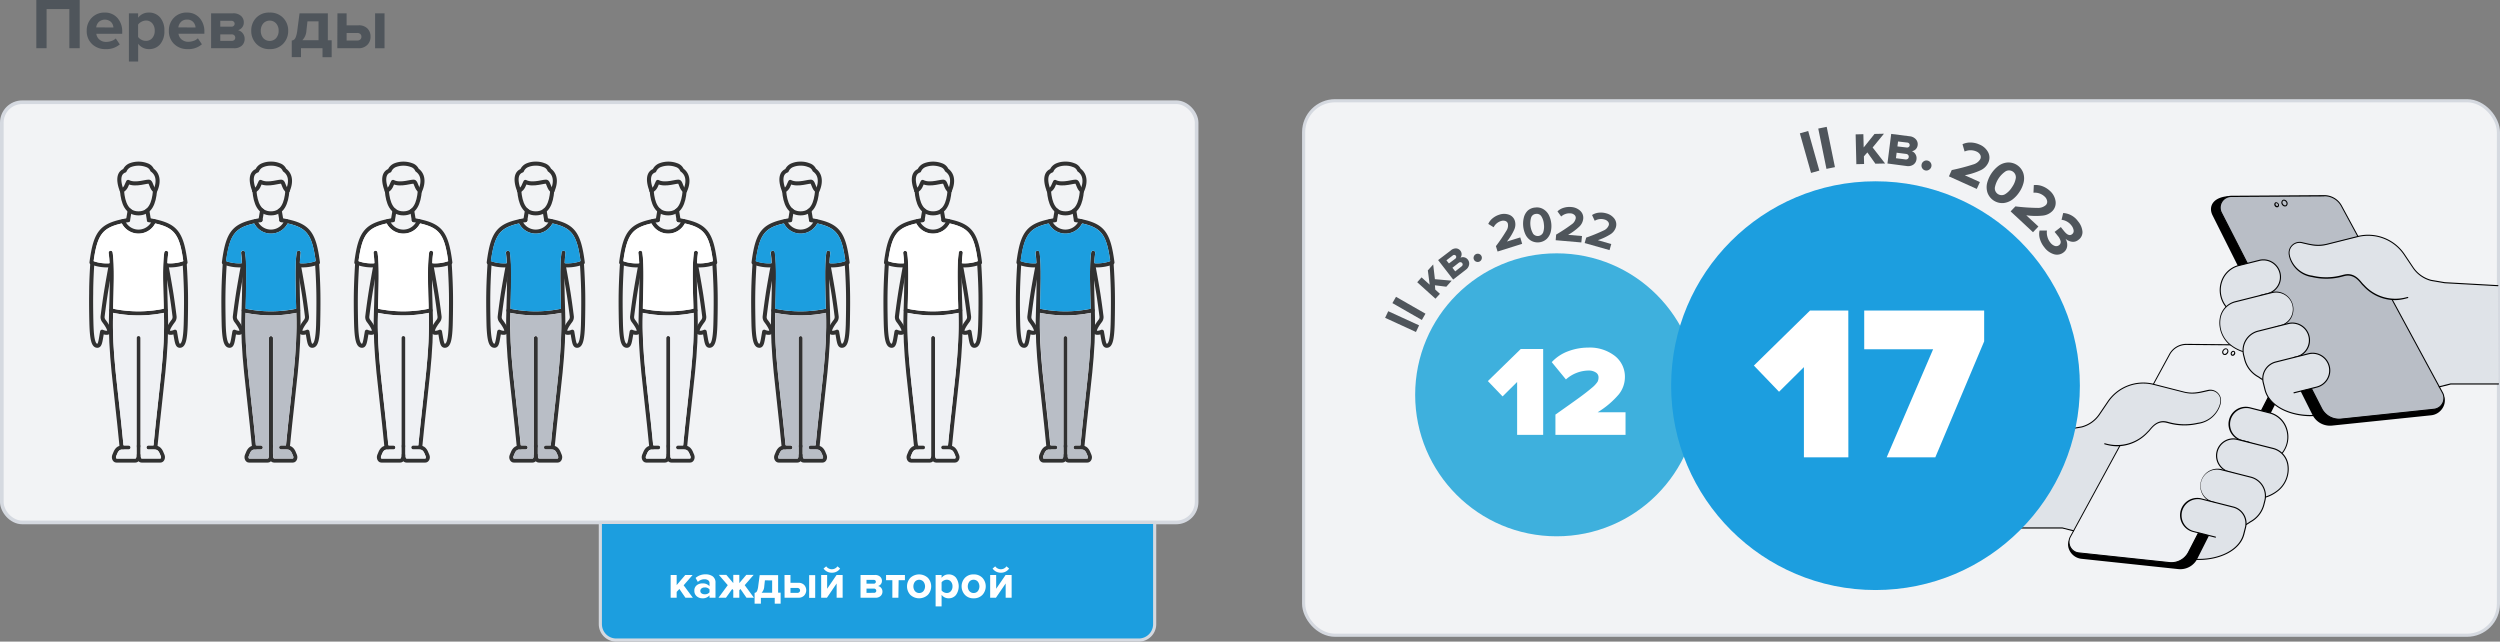 <svg xmlns="http://www.w3.org/2000/svg" viewBox="0 0 795.12 204.07"><rect x="0" y="0" width="795.12" height="204.07" fill="#808080" stroke="none"/><defs><style>.cls-1,.cls-2{fill:#f2f3f5;}.cls-1,.cls-2,.cls-3{stroke:#d5d9e0;}.cls-2{stroke-width:1.16px;}.cls-3,.cls-7{fill:#1c9edf;}.cls-4{fill:#3eb0dd;}.cls-5{fill:none;stroke:#313131;stroke-linecap:round;stroke-linejoin:round;stroke-width:1.29px;}.cls-6{fill:#b9bec6;}.cls-8{fill:#eff1f4;}.cls-9{fill:#fff;}.cls-10{fill:#dfe3e8;}.cls-11{fill:#4f555b;}</style></defs><g id="Layer_2" data-name="Layer 2"><g id="Layer_1-2" data-name="Layer 1"><rect class="cls-1" x="414.62" y="32.04" width="380" height="170" rx="10"/><rect class="cls-2" x="0.58" y="32.51" width="380" height="133.65" rx="6.5"/><path class="cls-3" d="M191,166.16H367.24a0,0,0,0,1,0,0v32.35a5.06,5.06,0,0,1-5.06,5.06H196a5.06,5.06,0,0,1-5.06-5.06V166.16A0,0,0,0,1,191,166.16Z"/><circle class="cls-4" cx="495.09" cy="125.57" r="45"/><path class="cls-5" d="M91.4,60.72c-.32,3.82-1.49,7.14-5.23,7.14s-4.92-3.32-5.24-7.14"/><path class="cls-5" d="M86.17,144.85c0,.9.37,1.63,1,1.63h6c.56,0,.94-.85.68-1.56-.69-1.88-1.21-2.61-2.79-2.61H89.37"/><path class="cls-5" d="M86.17,144.85c0,.9-.38,1.63-1,1.63h-6c-.56,0-.94-.85-.68-1.56.69-1.88,1.21-2.61,2.79-2.61"/><path class="cls-5" d="M77.34,80.37c.62,4.08.31,11.72.11,19.16C77,112.3,79,123,80.76,141.91"/><path class="cls-5" d="M100.83,83.56s.36,4.92.43,9.78c.07,4.42-.07,9.6-.08,10.06-.15,4.27-.59,6.34-1.67,6.55s-1.14-1.06-1.73-4.45c0,0-1.67.79-2.18,0-.38-.58.83-2.39,1.63-3.43a2,2,0,0,0,.4-1.4s-.37-3.18-.92-6.79-1.66-9.56-1.66-9.56"/><path class="cls-5" d="M95.05,84.35a13.58,13.58,0,0,0,6.07-.86c-1.3-10-3.28-12-11.64-13.48"/><path class="cls-5" d="M77.28,84.35a13.58,13.58,0,0,1-6.07-.86c1.3-10,3.28-12,11.63-13.48"/><path class="cls-5" d="M95,80.37c-.62,4.08-.31,11.72-.11,19.16.42,12.77-1.5,23.5-3.31,42.38"/><line class="cls-5" x1="89.48" y1="70.01" x2="88.97" y2="66.97"/><path class="cls-5" d="M81.24,70.32a5.3,5.3,0,0,0,9.85,0"/><line class="cls-5" x1="83.36" y1="66.97" x2="82.84" y2="70.01"/><line class="cls-5" x1="86.17" y1="141.91" x2="86.17" y2="107.53"/><path class="cls-5" d="M94.81,98.73a40.28,40.28,0,0,1-17.28,0"/><path class="cls-5" d="M71.5,83.56s-.36,4.92-.43,9.78c-.07,4.42.07,9.6.08,10.06.15,4.27.59,6.34,1.67,6.55s1.14-1.06,1.73-4.45c0,0,1.67.79,2.18,0,.38-.58-.83-2.39-1.63-3.43a2.05,2.05,0,0,1-.41-1.4s.38-3.18.93-6.79,1.66-9.56,1.66-9.56"/><line class="cls-5" x1="81.23" y1="142.31" x2="82.96" y2="142.31"/><line class="cls-5" x1="86.17" y1="144.85" x2="86.17" y2="141.91"/><path class="cls-5" d="M80.87,60.64c1.36-.63,1.53-2,2-2.79,2.44,1.28,6.27-.43,6.83,0s.63,2.06,1.73,2.83"/><path class="cls-5" d="M80.87,60.63s-2.3-5.18.91-6.36h0a3.2,3.2,0,0,1,1.83-1.76,6.57,6.57,0,0,1,2.58-.46,6.45,6.45,0,0,1,2.56.46,2.75,2.75,0,0,1,1.75,1.56h0c3.19,2.27,1,6.56,1,6.56"/><path class="cls-6" d="M92.45,127.46c-.47,4.17-1,8.9-1.5,14.21H89.37a.65.65,0,0,0,0,1.29H91.1c1.15,0,1.52.37,2.19,2.18a.78.78,0,0,1-.08.7h-6c-.15,0-.36-.38-.36-1V107.53a.65.65,0,0,0-1.3,0v37.32c0,.61-.21,1-.36,1h-6a.68.68,0,0,1-.11-.7c.67-1.81,1-2.18,2.19-2.18H83a.65.65,0,0,0,0-1.29H81.39c-.51-5.3-1-10-1.5-14.21-1.21-10.93-2.09-18.82-1.79-27.92v-.05a40.12,40.12,0,0,0,16.14,0v.06C94.54,108.63,93.66,116.53,92.45,127.46Z"/><path class="cls-7" d="M80.85,71.07a6,6,0,0,0,10.63,0c6.26,1.41,7.81,3.73,8.93,12a12.52,12.52,0,0,1-5.06.67,30.13,30.13,0,0,1,.29-3.26.64.64,0,0,0-.54-.73.63.63,0,0,0-.74.54C93.8,84,94,90.29,94.17,97l0,1.18a39.72,39.72,0,0,1-16.07,0l0-1.16c.19-6.72.37-13.07-.19-16.74a.64.64,0,0,0-.74-.54.64.64,0,0,0-.54.73c.14.92.23,2,.29,3.26a12.52,12.52,0,0,1-5.06-.67C73,74.8,74.6,72.48,80.85,71.07Z"/><path class="cls-5" d="M49.29,60.72c-.32,3.82-1.5,7.14-5.24,7.14s-4.92-3.32-5.24-7.14"/><path class="cls-5" d="M44.05,144.85c0,.9.37,1.63,1,1.63h6c.57,0,.95-.85.69-1.56-.7-1.88-1.21-2.61-2.8-2.61H47.25"/><path class="cls-5" d="M44.05,144.85c0,.9-.37,1.63-1,1.63H37c-.57,0-.95-.85-.69-1.56.7-1.88,1.21-2.61,2.8-2.61"/><path class="cls-5" d="M35.22,80.37c.63,4.08.31,11.72.11,19.16-.42,12.77,1.51,23.5,3.32,42.38"/><path class="cls-5" d="M58.72,83.56s.35,4.92.43,9.78c.07,4.42-.07,9.6-.09,10.06-.15,4.27-.59,6.34-1.66,6.55s-1.15-1.06-1.74-4.45c0,0-1.67.79-2.18,0-.38-.58.83-2.39,1.63-3.43a2,2,0,0,0,.41-1.4s-.38-3.18-.93-6.79-1.66-9.56-1.66-9.56"/><path class="cls-5" d="M52.93,84.35A13.58,13.58,0,0,0,59,83.49c-1.3-10-3.27-12-11.63-13.48"/><path class="cls-5" d="M35.17,84.35a13.58,13.58,0,0,1-6.07-.86c1.29-10,3.27-12,11.63-13.48"/><path class="cls-5" d="M52.88,80.37c-.63,4.08-.31,11.72-.11,19.16.42,12.77-1.51,23.5-3.32,42.38"/><line class="cls-5" x1="47.37" y1="70.01" x2="46.86" y2="66.97"/><path class="cls-5" d="M39.13,70.32a5.29,5.29,0,0,0,9.84,0"/><line class="cls-5" x1="41.24" y1="66.97" x2="40.73" y2="70.01"/><line class="cls-5" x1="44.05" y1="141.91" x2="44.05" y2="107.53"/><path class="cls-5" d="M52.7,98.73a40.33,40.33,0,0,1-17.29,0"/><path class="cls-5" d="M29.38,83.56S29,88.48,29,93.34c-.07,4.42.07,9.6.09,10.06.14,4.27.59,6.34,1.66,6.55s1.15-1.06,1.73-4.45c0,0,1.68.79,2.19,0,.37-.58-.83-2.39-1.63-3.43a2,2,0,0,1-.41-1.4s.38-3.18.93-6.79,1.66-9.56,1.66-9.56"/><line class="cls-5" x1="39.12" y1="142.31" x2="40.85" y2="142.31"/><line class="cls-5" x1="44.05" y1="144.85" x2="44.05" y2="141.91"/><path class="cls-5" d="M38.75,60.64c1.36-.63,1.54-2,2-2.79,2.43,1.28,6.26-.43,6.82,0s.64,2.06,1.74,2.83"/><path class="cls-5" d="M38.75,60.63s-2.3-5.18.91-6.36h0a3.26,3.26,0,0,1,1.83-1.76,7.44,7.44,0,0,1,5.15,0,2.8,2.8,0,0,1,1.75,1.56h0c3.18,2.27,1,6.56,1,6.56"/><path class="cls-8" d="M50.33,127.46c-.46,4.17-1,8.9-1.5,14.21H47.26a.65.65,0,1,0,0,1.29H49c1.14,0,1.51.37,2.18,2.18a.78.78,0,0,1-.08.7h-6c-.15,0-.36-.38-.36-1V107.53a.65.65,0,1,0-1.29,0v37.32c0,.61-.21,1-.37,1h-6a.7.7,0,0,1-.12-.7c.68-1.81,1-2.18,2.19-2.18h1.73a.65.65,0,1,0,0-1.29H39.28c-.51-5.3-1-10-1.5-14.21-1.22-10.93-2.1-18.82-1.8-27.92v-.05a40.17,40.17,0,0,0,16.15,0v.06C52.42,108.63,51.55,116.53,50.33,127.46Z"/><path class="cls-9" d="M38.74,71.07a6,6,0,0,0,10.63,0c6.25,1.41,7.81,3.73,8.93,12a12.57,12.57,0,0,1-5.07.67c.06-1.24.15-2.34.29-3.26a.65.65,0,0,0-1.28-.19c-.56,3.67-.38,10-.18,16.73l0,1.18a39.72,39.72,0,0,1-16.07,0l0-1.16c.2-6.72.38-13.07-.19-16.74a.62.62,0,0,0-.73-.54.64.64,0,0,0-.55.73,27.79,27.79,0,0,1,.29,3.26,12.52,12.52,0,0,1-5.06-.67C30.93,74.8,32.48,72.48,38.74,71.07Z"/><path class="cls-5" d="M175.63,60.72c-.32,3.82-1.49,7.14-5.23,7.14s-4.92-3.32-5.24-7.14"/><path class="cls-5" d="M170.4,144.85c0,.9.37,1.63,1,1.63h6c.56,0,.95-.85.68-1.56-.69-1.88-1.21-2.61-2.79-2.61H173.6"/><path class="cls-5" d="M170.4,144.85c0,.9-.38,1.63-1,1.63h-6c-.57,0-1-.85-.69-1.56.7-1.88,1.21-2.61,2.79-2.61"/><path class="cls-5" d="M161.57,80.37c.62,4.08.31,11.72.11,19.16-.42,12.77,1.5,23.5,3.31,42.38"/><path class="cls-5" d="M185.06,83.56s.36,4.92.43,9.78c.07,4.42-.07,9.6-.08,10.06-.15,4.27-.59,6.34-1.67,6.55s-1.14-1.06-1.73-4.45c0,0-1.67.79-2.18,0-.38-.58.83-2.39,1.63-3.43a2.05,2.05,0,0,0,.41-1.4s-.38-3.18-.93-6.79-1.66-9.56-1.66-9.56"/><path class="cls-5" d="M179.28,84.35a13.58,13.58,0,0,0,6.07-.86c-1.3-10-3.28-12-11.63-13.48"/><path class="cls-5" d="M161.51,84.35a13.58,13.58,0,0,1-6.07-.86c1.3-10,3.28-12,11.64-13.48"/><path class="cls-5" d="M179.23,80.37c-.63,4.08-.32,11.72-.12,19.16.42,12.77-1.5,23.5-3.31,42.38"/><line class="cls-5" x1="173.72" y1="70.01" x2="173.2" y2="66.97"/><path class="cls-5" d="M165.47,70.32a5.3,5.3,0,0,0,9.85,0"/><line class="cls-5" x1="167.59" y1="66.97" x2="167.08" y2="70.01"/><line class="cls-5" x1="170.4" y1="141.91" x2="170.4" y2="107.53"/><path class="cls-5" d="M179,98.73a40.28,40.28,0,0,1-17.28,0"/><path class="cls-5" d="M155.73,83.56s-.36,4.92-.43,9.78c-.07,4.42.07,9.6.08,10.06.15,4.27.59,6.34,1.67,6.55s1.14-1.06,1.73-4.45c0,0,1.67.79,2.18,0,.38-.58-.83-2.39-1.63-3.43a2,2,0,0,1-.4-1.4s.37-3.18.92-6.79,1.66-9.56,1.66-9.56"/><line class="cls-5" x1="165.46" y1="142.31" x2="167.19" y2="142.31"/><line class="cls-5" x1="170.4" y1="144.85" x2="170.4" y2="141.91"/><path class="cls-5" d="M165.1,60.64c1.36-.63,1.54-2,2-2.79,2.44,1.28,6.27-.43,6.83,0s.64,2.06,1.73,2.83"/><path class="cls-5" d="M165.1,60.63s-2.3-5.18.91-6.36h0a3.2,3.2,0,0,1,1.83-1.76,6.57,6.57,0,0,1,2.58-.46,6.45,6.45,0,0,1,2.56.46,2.75,2.75,0,0,1,1.75,1.56h0c3.19,2.27,1,6.56,1,6.56"/><path class="cls-6" d="M176.68,127.46c-.47,4.17-1,8.9-1.5,14.21H173.6a.65.65,0,0,0,0,1.29h1.73c1.15,0,1.52.37,2.19,2.18a.78.78,0,0,1-.08.7h-6c-.15,0-.36-.38-.36-1V107.53a.65.65,0,0,0-1.3,0v37.32c0,.61-.21,1-.36,1h-6a.68.68,0,0,1-.11-.7c.67-1.81,1-2.18,2.19-2.18h1.73a.65.65,0,0,0,0-1.29h-1.58c-.51-5.3-1-10-1.5-14.21-1.21-10.93-2.09-18.82-1.79-27.92v-.05a40.12,40.12,0,0,0,16.14,0v.06C178.77,108.63,177.89,116.53,176.68,127.46Z"/><path class="cls-7" d="M165.08,71.07a6,6,0,0,0,10.64,0c6.25,1.41,7.8,3.73,8.92,12a12.52,12.52,0,0,1-5.06.67c.06-1.24.15-2.34.29-3.26a.64.64,0,0,0-.54-.73.63.63,0,0,0-.74.54c-.56,3.67-.38,10-.19,16.73l0,1.18a39.67,39.67,0,0,1-16.06,0l0-1.16c.19-6.72.37-13.07-.19-16.74a.64.64,0,0,0-.74-.54.64.64,0,0,0-.54.73c.14.92.23,2,.29,3.26a12.52,12.52,0,0,1-5.06-.67C157.27,74.8,158.83,72.48,165.08,71.07Z"/><path class="cls-5" d="M133.52,60.72c-.32,3.82-1.5,7.14-5.24,7.14s-4.92-3.32-5.24-7.14"/><path class="cls-5" d="M128.28,144.85c0,.9.37,1.63,1,1.63h6c.57,0,1-.85.69-1.56-.7-1.88-1.21-2.61-2.8-2.61h-1.73"/><path class="cls-5" d="M128.28,144.85c0,.9-.37,1.63-1,1.63h-6c-.57,0-.95-.85-.69-1.56.7-1.88,1.21-2.61,2.8-2.61"/><path class="cls-5" d="M119.45,80.37c.63,4.08.31,11.72.11,19.16-.42,12.77,1.51,23.5,3.32,42.38"/><path class="cls-5" d="M143,83.56s.35,4.92.43,9.78c.07,4.42-.07,9.6-.09,10.06-.14,4.27-.59,6.34-1.66,6.55s-1.15-1.06-1.74-4.45c0,0-1.67.79-2.18,0-.38-.58.83-2.39,1.63-3.43a2,2,0,0,0,.41-1.4s-.38-3.18-.93-6.79-1.66-9.56-1.66-9.56"/><path class="cls-5" d="M137.16,84.35a13.58,13.58,0,0,0,6.07-.86c-1.29-10-3.27-12-11.63-13.48"/><path class="cls-5" d="M119.4,84.35a13.58,13.58,0,0,1-6.07-.86c1.29-10,3.27-12,11.63-13.48"/><path class="cls-5" d="M137.11,80.37c-.63,4.08-.31,11.72-.11,19.16.42,12.77-1.51,23.5-3.32,42.38"/><line class="cls-5" x1="131.6" y1="70.01" x2="131.09" y2="66.97"/><path class="cls-5" d="M123.36,70.32a5.29,5.29,0,0,0,9.84,0"/><line class="cls-5" x1="125.47" y1="66.97" x2="124.96" y2="70.01"/><line class="cls-5" x1="128.28" y1="141.91" x2="128.28" y2="107.53"/><path class="cls-5" d="M136.93,98.73a40.33,40.33,0,0,1-17.29,0"/><path class="cls-5" d="M113.61,83.56s-.35,4.92-.43,9.78c-.07,4.42.07,9.6.09,10.06.15,4.27.59,6.34,1.66,6.55s1.15-1.06,1.74-4.45c0,0,1.67.79,2.18,0,.38-.58-.83-2.39-1.63-3.43a2,2,0,0,1-.41-1.4s.38-3.18.93-6.79,1.66-9.56,1.66-9.56"/><line class="cls-5" x1="123.35" y1="142.31" x2="125.08" y2="142.31"/><line class="cls-5" x1="128.28" y1="144.85" x2="128.28" y2="141.91"/><path class="cls-5" d="M123,60.64c1.36-.63,1.54-2,2-2.79,2.43,1.28,6.26-.43,6.82,0s.64,2.06,1.74,2.83"/><path class="cls-5" d="M123,60.63s-2.3-5.18.91-6.36h0a3.26,3.26,0,0,1,1.83-1.76,7.44,7.44,0,0,1,5.15,0,2.8,2.8,0,0,1,1.75,1.56h0c3.18,2.27,1,6.56,1,6.56"/><path class="cls-8" d="M134.56,127.46c-.46,4.17-1,8.9-1.5,14.21h-1.57a.65.65,0,1,0,0,1.29h1.73c1.14,0,1.51.37,2.18,2.18a.82.82,0,0,1-.07.7h-6c-.15,0-.36-.38-.36-1V107.53a.65.65,0,1,0-1.29,0v37.32c0,.61-.21,1-.37,1h-6a.68.68,0,0,1-.11-.7c.67-1.81,1-2.18,2.18-2.18h1.73a.65.65,0,1,0,0-1.29h-1.57c-.51-5.3-1-10-1.5-14.21-1.22-10.93-2.1-18.82-1.8-27.92v-.05a40.17,40.17,0,0,0,16.15,0v.06C136.65,108.63,135.78,116.53,134.56,127.46Z"/><path class="cls-9" d="M123,71.07a6,6,0,0,0,10.63,0c6.26,1.41,7.81,3.73,8.93,12a12.57,12.57,0,0,1-5.07.67c.06-1.24.15-2.34.29-3.26a.63.63,0,0,0-.54-.73.64.64,0,0,0-.74.54c-.56,3.67-.38,10-.18,16.73l0,1.18a39.72,39.72,0,0,1-16.07,0l0-1.16c.2-6.72.38-13.07-.19-16.74a.62.62,0,0,0-.73-.54.63.63,0,0,0-.54.73c.14.92.23,2,.29,3.26a12.54,12.54,0,0,1-5.07-.67C115.16,74.8,116.71,72.48,123,71.07Z"/><path class="cls-5" d="M259.87,60.72c-.33,3.82-1.5,7.14-5.24,7.14s-4.92-3.32-5.24-7.14"/><path class="cls-5" d="M254.63,144.85c0,.9.37,1.63,1,1.63h6c.56,0,.95-.85.68-1.56-.69-1.88-1.21-2.61-2.79-2.61h-1.73"/><path class="cls-5" d="M254.63,144.85c0,.9-.38,1.63-1,1.63h-6c-.57,0-1-.85-.69-1.56.7-1.88,1.21-2.61,2.79-2.61"/><path class="cls-5" d="M245.8,80.37c.62,4.08.31,11.72.11,19.16-.42,12.77,1.51,23.5,3.31,42.38"/><path class="cls-5" d="M269.29,83.56s.36,4.92.43,9.78c.07,4.42-.07,9.6-.08,10.06-.15,4.27-.59,6.34-1.67,6.55s-1.14-1.06-1.73-4.45c0,0-1.67.79-2.18,0-.38-.58.83-2.39,1.63-3.43a2,2,0,0,0,.41-1.4s-.38-3.18-.93-6.79-1.66-9.56-1.66-9.56"/><path class="cls-5" d="M263.51,84.35a13.58,13.58,0,0,0,6.07-.86c-1.3-10-3.28-12-11.63-13.48"/><path class="cls-5" d="M245.75,84.35a13.6,13.6,0,0,1-6.08-.86c1.3-10,3.28-12,11.64-13.48"/><path class="cls-5" d="M263.46,80.37c-.63,4.08-.32,11.72-.11,19.16.41,12.77-1.51,23.5-3.32,42.38"/><line class="cls-5" x1="257.95" y1="70.01" x2="257.44" y2="66.97"/><path class="cls-5" d="M249.7,70.32a5.3,5.3,0,0,0,9.85,0"/><line class="cls-5" x1="251.82" y1="66.97" x2="251.31" y2="70.01"/><line class="cls-5" x1="254.63" y1="141.91" x2="254.63" y2="107.53"/><path class="cls-5" d="M263.27,98.73a40.28,40.28,0,0,1-17.28,0"/><path class="cls-5" d="M240,83.56s-.36,4.92-.43,9.78c-.07,4.42.07,9.6.08,10.06.15,4.27.6,6.34,1.67,6.55s1.14-1.06,1.73-4.45c0,0,1.68.79,2.18,0,.38-.58-.82-2.39-1.63-3.43a2,2,0,0,1-.4-1.4s.38-3.18.92-6.79,1.67-9.56,1.67-9.56"/><line class="cls-5" x1="249.69" y1="142.31" x2="251.42" y2="142.31"/><line class="cls-5" x1="254.63" y1="144.85" x2="254.63" y2="141.91"/><path class="cls-5" d="M249.33,60.64c1.36-.63,1.54-2,2-2.79,2.44,1.28,6.27-.43,6.83,0s.64,2.06,1.73,2.83"/><path class="cls-5" d="M249.33,60.63s-2.3-5.18.91-6.36h0a3.2,3.2,0,0,1,1.83-1.76,6.57,6.57,0,0,1,2.58-.46,6.45,6.45,0,0,1,2.56.46A2.75,2.75,0,0,1,259,54.07h0c3.19,2.27,1,6.56,1,6.56"/><path class="cls-6" d="M260.91,127.46c-.47,4.17-1,8.9-1.5,14.21h-1.58a.65.65,0,0,0,0,1.29h1.73c1.15,0,1.52.37,2.19,2.18a.78.78,0,0,1-.08.7h-6c-.15,0-.36-.38-.36-1V107.53a.65.65,0,1,0-1.3,0v37.32c0,.61-.21,1-.36,1h-6a.68.68,0,0,1-.11-.7c.67-1.81,1-2.18,2.19-2.18h1.73a.65.65,0,0,0,0-1.29h-1.58c-.51-5.3-1-10-1.5-14.21-1.21-10.93-2.09-18.82-1.79-27.92v-.05a40.12,40.12,0,0,0,16.14,0v.06C263,108.63,262.12,116.53,260.91,127.46Z"/><path class="cls-7" d="M249.32,71.07a6,6,0,0,0,10.63,0c6.25,1.41,7.81,3.73,8.92,12a12.52,12.52,0,0,1-5.06.67c.06-1.24.15-2.34.29-3.26a.64.64,0,0,0-.54-.73.64.64,0,0,0-.74.54c-.56,3.67-.38,10-.19,16.73l0,1.18a39.72,39.72,0,0,1-16.07,0l0-1.16c.19-6.72.38-13.07-.19-16.74a.63.63,0,0,0-.74-.54.64.64,0,0,0-.54.73c.14.92.23,2,.29,3.26a12.52,12.52,0,0,1-5.06-.67C241.51,74.8,243.06,72.48,249.32,71.07Z"/><path class="cls-5" d="M217.75,60.72c-.32,3.82-1.5,7.14-5.24,7.14s-4.92-3.32-5.24-7.14"/><path class="cls-5" d="M212.51,144.85c0,.9.37,1.63,1,1.63h6c.57,0,.95-.85.69-1.56-.7-1.88-1.21-2.61-2.8-2.61h-1.73"/><path class="cls-5" d="M212.51,144.85c0,.9-.37,1.63-1,1.63h-6c-.57,0-.95-.85-.69-1.56.7-1.88,1.21-2.61,2.8-2.61"/><path class="cls-5" d="M203.68,80.37c.63,4.08.31,11.72.11,19.16-.42,12.77,1.51,23.5,3.32,42.38"/><path class="cls-5" d="M227.18,83.56s.35,4.92.43,9.78c.07,4.42-.07,9.6-.09,10.06-.14,4.27-.59,6.34-1.66,6.55s-1.15-1.06-1.73-4.45c0,0-1.68.79-2.19,0-.37-.58.83-2.39,1.63-3.43a2,2,0,0,0,.41-1.4s-.38-3.18-.93-6.79-1.66-9.56-1.66-9.56"/><path class="cls-5" d="M221.39,84.35a13.58,13.58,0,0,0,6.07-.86c-1.29-10-3.27-12-11.63-13.48"/><path class="cls-5" d="M203.63,84.35a13.58,13.58,0,0,1-6.07-.86c1.3-10,3.27-12,11.63-13.48"/><path class="cls-5" d="M221.34,80.37c-.63,4.08-.31,11.72-.11,19.16.42,12.77-1.51,23.5-3.32,42.38"/><line class="cls-5" x1="215.83" y1="70.01" x2="215.32" y2="66.97"/><path class="cls-5" d="M207.59,70.32a5.29,5.29,0,0,0,9.84,0"/><line class="cls-5" x1="209.7" y1="66.97" x2="209.19" y2="70.01"/><line class="cls-5" x1="212.51" y1="141.91" x2="212.51" y2="107.53"/><path class="cls-5" d="M221.16,98.73a40.33,40.33,0,0,1-17.29,0"/><path class="cls-5" d="M197.84,83.56s-.35,4.92-.43,9.78c-.07,4.42.07,9.6.09,10.06.15,4.27.59,6.34,1.66,6.55s1.15-1.06,1.74-4.45c0,0,1.67.79,2.18,0,.38-.58-.83-2.39-1.63-3.43a2,2,0,0,1-.41-1.4s.38-3.18.93-6.79,1.66-9.56,1.66-9.56"/><line class="cls-5" x1="207.58" y1="142.31" x2="209.31" y2="142.31"/><line class="cls-5" x1="212.51" y1="144.85" x2="212.51" y2="141.91"/><path class="cls-5" d="M207.21,60.64c1.36-.63,1.54-2,2-2.79,2.43,1.28,6.26-.43,6.83,0s.63,2.06,1.73,2.83"/><path class="cls-5" d="M207.21,60.63s-2.3-5.18.91-6.36h0A3.26,3.26,0,0,1,210,52.51a7.44,7.44,0,0,1,5.15,0,2.8,2.8,0,0,1,1.75,1.56h0c3.19,2.27,1,6.56,1,6.56"/><path class="cls-8" d="M218.79,127.46c-.46,4.17-1,8.9-1.5,14.21h-1.57a.65.65,0,1,0,0,1.29h1.73c1.15,0,1.51.37,2.19,2.18a.85.85,0,0,1-.08.7h-6c-.16,0-.37-.38-.37-1V107.53a.65.65,0,1,0-1.29,0v37.32c0,.61-.21,1-.36,1h-6a.68.68,0,0,1-.11-.7c.67-1.81,1-2.18,2.18-2.18h1.73a.65.65,0,1,0,0-1.29h-1.57c-.51-5.3-1-10-1.5-14.21-1.22-10.93-2.09-18.82-1.8-27.92v-.05a40.17,40.17,0,0,0,16.15,0v.06C220.89,108.63,220,116.53,218.79,127.46Z"/><path class="cls-9" d="M207.2,71.07a6,6,0,0,0,10.63,0c6.26,1.41,7.81,3.73,8.93,12a12.57,12.57,0,0,1-5.07.67c.06-1.24.15-2.34.29-3.26a.63.63,0,0,0-.54-.73.62.62,0,0,0-.73.54c-.57,3.67-.39,10-.19,16.73l0,1.18a39.72,39.72,0,0,1-16.07,0l0-1.16c.2-6.72.38-13.07-.19-16.74a.62.62,0,0,0-.73-.54.63.63,0,0,0-.54.73c.14.92.23,2,.29,3.26a12.54,12.54,0,0,1-5.07-.67C199.39,74.8,200.94,72.48,207.2,71.07Z"/><path class="cls-5" d="M344.1,60.72c-.33,3.82-1.5,7.14-5.24,7.14s-4.92-3.32-5.24-7.14"/><path class="cls-5" d="M338.86,144.85c0,.9.37,1.63,1,1.63h6c.57,0,1-.85.68-1.56-.69-1.88-1.21-2.61-2.79-2.61h-1.73"/><path class="cls-5" d="M338.86,144.85c0,.9-.37,1.63-1,1.63h-6c-.57,0-.95-.85-.69-1.56.7-1.88,1.21-2.61,2.8-2.61"/><path class="cls-5" d="M330,80.37c.62,4.08.31,11.72.11,19.16-.42,12.77,1.51,23.5,3.31,42.38"/><path class="cls-5" d="M353.52,83.56s.36,4.92.43,9.78c.07,4.42-.06,9.6-.08,10.06-.15,4.27-.59,6.34-1.66,6.55s-1.15-1.06-1.74-4.45c0,0-1.67.79-2.18,0-.38-.58.83-2.39,1.63-3.43a2,2,0,0,0,.41-1.4s-.38-3.18-.93-6.79-1.66-9.56-1.66-9.56"/><path class="cls-5" d="M347.74,84.35a13.58,13.58,0,0,0,6.07-.86c-1.3-10-3.28-12-11.63-13.48"/><path class="cls-5" d="M330,84.35a13.6,13.6,0,0,1-6.08-.86c1.3-10,3.28-12,11.64-13.48"/><path class="cls-5" d="M347.69,80.37c-.63,4.08-.32,11.72-.11,19.16.41,12.77-1.51,23.5-3.32,42.38"/><line class="cls-5" x1="342.18" y1="70.01" x2="341.67" y2="66.97"/><path class="cls-5" d="M333.93,70.32a5.3,5.3,0,0,0,9.85,0"/><line class="cls-5" x1="336.05" y1="66.97" x2="335.54" y2="70.01"/><line class="cls-5" x1="338.86" y1="141.91" x2="338.86" y2="107.53"/><path class="cls-5" d="M347.5,98.73a40.28,40.28,0,0,1-17.28,0"/><path class="cls-5" d="M324.19,83.56s-.36,4.92-.43,9.78c-.07,4.42.07,9.6.08,10.06.15,4.27.6,6.34,1.67,6.55s1.15-1.06,1.73-4.45c0,0,1.68.79,2.18,0,.38-.58-.82-2.39-1.63-3.43a2,2,0,0,1-.4-1.4s.38-3.18.92-6.79S330,84.33,330,84.33"/><line class="cls-5" x1="333.93" y1="142.31" x2="335.65" y2="142.31"/><line class="cls-5" x1="338.86" y1="144.85" x2="338.86" y2="141.91"/><path class="cls-5" d="M333.56,60.64c1.36-.63,1.54-2,2-2.79,2.43,1.28,6.26-.43,6.82,0s.64,2.06,1.74,2.83"/><path class="cls-5" d="M333.56,60.63s-2.3-5.18.91-6.36h0a3.26,3.26,0,0,1,1.83-1.76,6.57,6.57,0,0,1,2.58-.46,6.45,6.45,0,0,1,2.56.46,2.75,2.75,0,0,1,1.75,1.56h0c3.19,2.27,1,6.56,1,6.56"/><path class="cls-6" d="M345.14,127.46c-.47,4.17-1,8.9-1.5,14.21h-1.58a.65.65,0,0,0,0,1.29h1.73c1.15,0,1.52.37,2.19,2.18a.78.78,0,0,1-.08.7h-6c-.15,0-.36-.38-.36-1V107.53a.65.65,0,0,0-.65-.65.64.64,0,0,0-.64.65v37.32c0,.61-.22,1-.37,1h-6a.71.71,0,0,1-.11-.7c.67-1.81,1-2.18,2.19-2.18h1.73a.65.65,0,0,0,0-1.29h-1.58c-.5-5.3-1-10-1.49-14.21-1.22-10.93-2.1-18.82-1.8-27.92v-.05a40.12,40.12,0,0,0,16.14,0v.06C347.23,108.63,346.35,116.53,345.14,127.46Z"/><path class="cls-7" d="M333.55,71.07a6,6,0,0,0,10.63,0c6.25,1.41,7.81,3.73,8.92,12a12.52,12.52,0,0,1-5.06.67c.06-1.24.15-2.34.29-3.26a.64.64,0,0,0-.54-.73.64.64,0,0,0-.74.54c-.56,3.67-.38,10-.19,16.73l0,1.18a39.72,39.72,0,0,1-16.07,0l0-1.16c.19-6.72.38-13.07-.19-16.74a.63.63,0,0,0-.74-.54.64.64,0,0,0-.54.73,30.13,30.13,0,0,1,.29,3.26,12.52,12.52,0,0,1-5.06-.67C325.74,74.8,327.29,72.48,333.55,71.07Z"/><path class="cls-5" d="M302,60.72c-.32,3.82-1.49,7.14-5.24,7.14s-4.91-3.32-5.24-7.14"/><path class="cls-5" d="M296.74,144.85c0,.9.37,1.63,1,1.63h6c.57,0,1-.85.69-1.56-.7-1.88-1.21-2.61-2.8-2.61H300"/><path class="cls-5" d="M296.74,144.85c0,.9-.37,1.63-1,1.63h-6c-.57,0-.95-.85-.68-1.56.69-1.88,1.21-2.61,2.79-2.61"/><path class="cls-5" d="M287.91,80.37c.63,4.08.31,11.72.11,19.16-.41,12.77,1.51,23.5,3.32,42.38"/><path class="cls-5" d="M311.41,83.56s.35,4.92.43,9.78c.07,4.42-.07,9.6-.09,10.06-.14,4.27-.59,6.34-1.66,6.55s-1.15-1.06-1.73-4.45c0,0-1.68.79-2.19,0-.37-.58.83-2.39,1.63-3.43a2,2,0,0,0,.41-1.4s-.38-3.18-.93-6.79-1.66-9.56-1.66-9.56"/><path class="cls-5" d="M305.62,84.35a13.55,13.55,0,0,0,6.07-.86c-1.29-10-3.27-12-11.63-13.48"/><path class="cls-5" d="M287.86,84.35a13.58,13.58,0,0,1-6.07-.86c1.3-10,3.27-12,11.63-13.48"/><path class="cls-5" d="M305.57,80.37c-.63,4.08-.31,11.72-.11,19.16.42,12.77-1.51,23.5-3.32,42.38"/><line class="cls-5" x1="300.06" y1="70.01" x2="299.55" y2="66.97"/><path class="cls-5" d="M291.82,70.32a5.29,5.29,0,0,0,9.84,0"/><line class="cls-5" x1="293.93" y1="66.97" x2="293.42" y2="70.01"/><line class="cls-5" x1="296.74" y1="141.91" x2="296.74" y2="107.53"/><path class="cls-5" d="M305.39,98.73a40.33,40.33,0,0,1-17.29,0"/><path class="cls-5" d="M282.08,83.56s-.36,4.92-.44,9.78c-.07,4.42.07,9.6.09,10.06.15,4.27.59,6.34,1.66,6.55s1.15-1.06,1.74-4.45c0,0,1.67.79,2.18,0,.38-.58-.83-2.39-1.63-3.43a2,2,0,0,1-.41-1.4s.38-3.18.93-6.79,1.66-9.56,1.66-9.56"/><line class="cls-5" x1="291.81" y1="142.31" x2="293.54" y2="142.31"/><line class="cls-5" x1="296.74" y1="144.85" x2="296.74" y2="141.91"/><path class="cls-5" d="M291.44,60.64c1.36-.63,1.54-2,2-2.79,2.43,1.28,6.26-.43,6.83,0s.63,2.06,1.73,2.83"/><path class="cls-5" d="M291.44,60.63s-2.3-5.18.91-6.36h0a3.25,3.25,0,0,1,1.84-1.76,7.41,7.41,0,0,1,5.14,0,2.8,2.8,0,0,1,1.75,1.56h0c3.19,2.27,1,6.56,1,6.56"/><path class="cls-8" d="M303,127.46c-.46,4.17-1,8.9-1.5,14.21H300a.65.65,0,1,0,0,1.29h1.73c1.15,0,1.51.37,2.19,2.18a.85.85,0,0,1-.08.7h-6c-.16,0-.37-.38-.37-1V107.53a.65.65,0,1,0-1.29,0v37.32c0,.61-.21,1-.36,1h-6a.68.68,0,0,1-.11-.7c.67-1.81,1-2.18,2.18-2.18h1.73a.65.65,0,1,0,0-1.29H292c-.51-5.3-1-10-1.5-14.21-1.22-10.93-2.09-18.82-1.8-27.92v-.05a40.17,40.17,0,0,0,16.15,0v.06C305.12,108.63,304.24,116.53,303,127.46Z"/><path class="cls-9" d="M291.43,71.07a6,6,0,0,0,10.63,0c6.26,1.41,7.81,3.73,8.93,12a12.55,12.55,0,0,1-5.06.67,30.35,30.35,0,0,1,.28-3.26.63.63,0,0,0-.54-.73.62.62,0,0,0-.73.54c-.57,3.67-.39,10-.19,16.73l0,1.18a39.72,39.72,0,0,1-16.07,0l0-1.16c.2-6.72.38-13.07-.18-16.74a.65.65,0,0,0-1.28.19c.14.92.23,2,.29,3.26a12.54,12.54,0,0,1-5.07-.67C283.62,74.8,285.18,72.48,291.43,71.07Z"/><g id="Cloud_POS" data-name="Cloud POS"><path class="cls-10" d="M666.84,133,681,123.52l34.64,8.34-14.27,39.43-26.49,1.42-19-4.77-14.79,0,.26-30.49s15.55-.51,21-1.57A10.5,10.5,0,0,0,666.84,133Z"/><path class="cls-10" d="M654.33,157.48l53.13,14.06s2.73,4-3.07,5.8c-2.21.68-8.76.55-8.76.55l-22.94-5.73a28.43,28.43,0,0,1-18-14.06Z"/><polygon class="cls-10" points="696.23 126.92 675.18 172.81 692.77 177.19 713.67 131.46 696.23 126.92"/><path d="M692.8,181l-30.74-3.27c-3.3-.31-5.14-3.85-3.95-6l34.7-56.93a6.07,6.07,0,0,1,5.4-3.18l26.1-1.91c5.72.1,7.17,3.26,5.8,6l-31.26,62A6.07,6.07,0,0,1,692.8,181Z"/><path class="cls-8" d="M690,178.93l-28.87-3.08a3.47,3.47,0,0,1-2.68-5.11l31.56-58a6.08,6.08,0,0,1,5.39-3.17l28.92.26a3.47,3.47,0,0,1,3,5.06l-31.32,60.81A6.08,6.08,0,0,1,690,178.93Z"/><path d="M690.62,179.14a6.28,6.28,0,0,0,5.59-3.39l31.32-60.81a3.65,3.65,0,0,0-3.2-5.32l-28.91-.26h0a6.27,6.27,0,0,0-5.52,3.27l-31.55,58a3.64,3.64,0,0,0,2.81,5.37L690,179.11l0-.18,0,.18Zm4.75-69.43h0l28.92.26a3.29,3.29,0,0,1,2.89,4.81L695.9,175.59a5.94,5.94,0,0,1-5.87,3.17l-28.87-3.08a3.29,3.29,0,0,1-2.57-1.75,3.32,3.32,0,0,1,0-3.11l31.56-58A5.89,5.89,0,0,1,695.37,109.71Z"/><path d="M707.58,112.9l.24,0a1.24,1.24,0,0,0,.72-.58,1,1,0,0,0-.23-1.42.81.81,0,0,0-.63-.08,1.24,1.24,0,0,0-.72.58,1,1,0,0,0,.23,1.43A.76.76,0,0,0,707.58,112.9Zm.66-.78a.85.85,0,0,1-.51.41.47.47,0,0,1-.36,0,.7.7,0,0,1-.11-1,.87.87,0,0,1,.51-.42.47.47,0,0,1,.36,0A.69.69,0,0,1,708.24,112.12Z"/><path d="M710.07,113.16l.18,0a1,1,0,0,0,.54-.43.78.78,0,0,0-.19-1.07.66.66,0,0,0-.48-.06.93.93,0,0,0-.53.43.78.78,0,0,0,.18,1.07A.61.61,0,0,0,710.07,113.16Zm.23-1.25a.31.31,0,0,1,.13,0c.16.09.18.36.05.59h0a.52.52,0,0,1-.32.27.29.29,0,0,1-.22,0c-.16-.09-.18-.37-.05-.59a.55.55,0,0,1,.32-.27Z"/><path class="cls-10" d="M709.1,133.56a5.35,5.35,0,0,0,3.86,6.49l6.38,1.62,2.47,5.93,3-2.45c4.7-3.86,3.55-12.21-3-13.88l-6.17-1.57A5.34,5.34,0,0,0,709.1,133.56Z"/><path d="M725.82,144.29a.17.17,0,0,0,.14-.07,8.39,8.39,0,0,0,1.43-7.92,7.8,7.8,0,0,0-5.6-5.2l-6.17-1.56a5.49,5.49,0,0,0-6.69,4,5.52,5.52,0,0,0,4,6.69l2.34.6a.18.18,0,0,0,.21-.13.17.17,0,0,0-.13-.21l-2.34-.59a5.16,5.16,0,0,1,2.53-10l6.17,1.57a7.44,7.44,0,0,1,5.36,5,8.06,8.06,0,0,1-1.37,7.59.18.18,0,0,0,0,.25A.21.21,0,0,0,725.82,144.29Z"/><path class="cls-10" d="M705.2,143.58a5.33,5.33,0,0,0,3.85,6.48l2,.52-1.71,6.76,3.92,1a13,13,0,0,0,10.79-2c5-3.43,5.29-12.09-1.26-13.76l-11.16-2.83A5.32,5.32,0,0,0,705.2,143.58Z"/><path d="M720.5,158.28h.06a11.88,11.88,0,0,0,3.59-1.8h0l0,0h0a9,9,0,0,0,3.67-8.72,6.51,6.51,0,0,0-5-5.35l-11.17-2.83a5.5,5.5,0,0,0-6.68,4,5.52,5.52,0,0,0,4,6.7l1.43.36a.17.17,0,0,0,.21-.12.18.18,0,0,0-.12-.22l-1.44-.36a5.17,5.17,0,0,1-1.37-9.44,5.12,5.12,0,0,1,3.9-.56l11.17,2.83a6.17,6.17,0,0,1,4.73,5.07,8.62,8.62,0,0,1-3.52,8.37l0,0a12.06,12.06,0,0,1-3.51,1.75.17.17,0,0,0,0,.34Z"/><path class="cls-10" d="M700.09,153.16a5.35,5.35,0,0,0,3.86,6.48l.63.16-2.15,8.47a16.36,16.36,0,0,0,12.9-2.1c.52-.47,3.7-1.75,4.7-5.7l.33-1.3a6.18,6.18,0,0,0-4.47-7.5l-9.33-2.37A5.32,5.32,0,0,0,700.09,153.16Z"/><path d="M714.33,167a.11.11,0,0,0,.08,0c.35-.19.69-.4,1-.61l0,0a4.67,4.67,0,0,1,.46-.3,8.78,8.78,0,0,0,4.3-5.49l.33-1.3a6.36,6.36,0,0,0-4.59-7.71l-9.33-2.37a5.51,5.51,0,0,0-2.71,10.68l.63.16a.18.18,0,0,0,.21-.13.17.17,0,0,0-.12-.21l-.63-.16a5.16,5.16,0,1,1,2.53-10l9.33,2.37a6,6,0,0,1,4.34,7.29l-.33,1.3a8.42,8.42,0,0,1-4.15,5.27,4.44,4.44,0,0,0-.49.33c-.32.21-.65.41-1,.6a.18.18,0,0,0-.06.24A.19.19,0,0,0,714.33,167Z"/><path class="cls-10" d="M693.71,162.55a5.35,5.35,0,0,0,3.86,6.49l6.2,1.57,1.51,3.3s-2.88,4.15.6,3c3.79-1.24,6.9-3.62,7.77-7l.53-2.12a5.33,5.33,0,0,0-3.85-6.48l-10.14-2.58A5.34,5.34,0,0,0,693.71,162.55Z"/><path d="M699.47,178.09c6.33,0,13-2.82,14.35-8.18l.53-2.11a5.52,5.52,0,0,0-4-6.7l-10.14-2.57a5.44,5.44,0,0,0-4.17.6,5.51,5.51,0,0,0,1.47,10.07l7.05,1.8a.18.18,0,0,0,.21-.13.17.17,0,0,0-.12-.21l-7.06-1.79a5.16,5.16,0,0,1,2.53-10l10.15,2.58a5.18,5.18,0,0,1,3.73,6.27l-.54,2.11c-1.45,5.74-9.24,8.49-15.93,7.82a.18.18,0,0,0-.19.16.17.17,0,0,0,.16.19A18.06,18.06,0,0,0,699.47,178.09Z"/><path d="M659.49,169a.19.19,0,0,0,.17-.14.19.19,0,0,0-.13-.21l-3.6-.91h0l-14.79,0a.17.17,0,0,0-.18.17.18.18,0,0,0,.18.18l14.77,0,3.57.9Z"/><path class="cls-10" d="M670.47,127.8l-7.88,11.69,7.36,1.87A13.3,13.3,0,0,0,683,137.45c1-.75,2.57-4,6.11-3.15a19.05,19.05,0,0,0,10,.31,8.57,8.57,0,0,0,7-6.3l0-.15a3.25,3.25,0,0,0-3.87-4c-2.8.63-4.8,1.26-7.93.46L685,122.25A13.52,13.52,0,0,0,670.47,127.8Z"/><path d="M673.19,141.94a13.45,13.45,0,0,0,9.95-4.36,5.77,5.77,0,0,0,.72-.78c1-1.2,2.54-3,5.22-2.33h0l.42.1a19.07,19.07,0,0,0,9.7.21h0l.09,0a8.67,8.67,0,0,0,7-6.41l0-.15a3.43,3.43,0,0,0-4.08-4.19l-.8.18c-2.38.55-4.26,1-7,.28L685,122.08a13.72,13.72,0,0,0-14.72,5.62l-2.71,4a9.63,9.63,0,0,1-5.53,3.92l-4.22.71-16.51.88a.17.17,0,0,0-.17.18.18.18,0,0,0,.19.16l16.52-.87h0l4.25-.72a10,10,0,0,0,5.74-4.07l2.71-4A13.38,13.38,0,0,1,685,122.42l9.42,2.39c2.86.73,4.78.28,7.21-.28l.8-.18a3.05,3.05,0,0,1,2.88.85,3.08,3.08,0,0,1,.78,2.92l0,.14a8.36,8.36,0,0,1-6.76,6.16l-.13,0a18.79,18.79,0,0,1-9.52-.2l-.45-.12c-2.89-.72-4.56,1.26-5.57,2.45a5.66,5.66,0,0,1-.68.73s0,0,0,0a13.1,13.1,0,0,1-12.9,3.86l-.62-.16a.17.17,0,0,0-.21.13.17.17,0,0,0,.12.21l.62.16A13.73,13.73,0,0,0,673.19,141.94Z"/></g><g id="Cloud_POS-2" data-name="Cloud POS"><path class="cls-10" d="M768.38,86.31,754,76.59,718.49,85,733,125.41l27.11,1.52,19.39-4.83h15.14l-.19-31.2s-15.9-.55-21.49-1.66A10.54,10.54,0,0,1,768.38,86.31Z"/><path class="cls-10" d="M781.11,111.41l-54.4,14.23s-2.8,4.12,3.13,6c2.26.7,9,.58,9,.58l23.49-5.79A29.1,29.1,0,0,0,780.77,112Z"/><polygon class="cls-10" points="738.32 80.03 759.74 127.03 741.72 131.47 720.46 84.63 738.32 80.03"/><path d="M741.69,135.36l31.45-3.27c3.39-.3,5.27-3.92,4.07-6.15L741.86,67.61a6.22,6.22,0,0,0-5.52-3.27l-26.7-2c-5.86.09-7.35,3.32-5.95,6.13L735.51,132A6.22,6.22,0,0,0,741.69,135.36Z"/><path class="cls-6" d="M744.55,133.26l29.55-3.08a3.55,3.55,0,0,0,2.75-5.22L744.72,65.51a6.24,6.24,0,0,0-5.52-3.27l-29.58.2a3.55,3.55,0,0,0-3.14,5.17l31.89,62.29A6.22,6.22,0,0,0,744.55,133.26Z"/><path d="M743.92,133.47a6.42,6.42,0,0,1-5.71-3.49L706.33,67.69a3.73,3.73,0,0,1,3.29-5.43l29.58-.2h0a6.39,6.39,0,0,1,5.63,3.36L777,124.87a3.74,3.74,0,0,1-2.9,5.49l-29.54,3.08,0-.18,0,.18Zm-4.68-71h0l-29.58.19a3.38,3.38,0,0,0-3,4.92l31.89,62.29a6.07,6.07,0,0,0,6,3.26L774.08,130a3.37,3.37,0,0,0,2.61-5L744.56,65.59A6,6,0,0,0,739.24,62.42Z"/><path d="M726.74,65.65a1,1,0,0,1-.24,0,1.27,1.27,0,0,1-.73-.59,1.05,1.05,0,0,1,.24-1.46.83.83,0,0,1,.64-.07,1.23,1.23,0,0,1,.74.59,1.06,1.06,0,0,1-.25,1.46A.77.77,0,0,1,726.74,65.65Zm-.66-.8a.92.92,0,0,0,.51.43.52.52,0,0,0,.38,0,.72.72,0,0,0,.11-1,.93.93,0,0,0-.52-.43.49.49,0,0,0-.37,0A.7.7,0,0,0,726.08,64.85Z"/><path d="M724.2,65.91l-.19,0a.9.9,0,0,1-.54-.44.8.8,0,0,1,.19-1.1.63.63,0,0,1,.49,0,1,1,0,0,1,.55.44.8.8,0,0,1-.19,1.09A.58.58,0,0,1,724.2,65.91ZM724,64.63l-.13,0a.45.45,0,0,0-.05.61h0a.54.54,0,0,0,.33.27.25.25,0,0,0,.22,0,.45.45,0,0,0,.06-.6.61.61,0,0,0-.34-.28Z"/><path class="cls-10" d="M725.13,86.79a5.45,5.45,0,0,1-4,6.62l-6.54,1.64-2.53,6.06-3-2.51c-4.79-4-3.59-12.5,3.15-14.19l6.31-1.59A5.45,5.45,0,0,1,725.13,86.79Z"/><path d="M708,97.72a.21.21,0,0,1-.14-.07,8.63,8.63,0,0,1-1.45-8.11,8,8,0,0,1,5.75-5.3l6.32-1.59a5.58,5.58,0,0,1,4.26.63,5.64,5.64,0,0,1-1.52,10.3l-2.4.61a.19.19,0,0,1-.22-.13.19.19,0,0,1,.13-.22l2.4-.6a5.28,5.28,0,0,0,1.43-9.65,5.18,5.18,0,0,0-4-.59l-6.32,1.58a7.63,7.63,0,0,0-5.5,5.08,8.24,8.24,0,0,0,1.39,7.76.19.19,0,0,1,0,.26A.21.21,0,0,1,708,97.72Z"/><path class="cls-10" d="M729.1,97a5.46,5.46,0,0,1-4,6.63l-2.08.52,1.73,6.92-4,1a13.39,13.39,0,0,1-11-2.1c-5.13-3.52-5.38-12.39,1.32-14.07l11.43-2.87A5.45,5.45,0,0,1,729.1,97Z"/><path d="M713.4,112h0a12.48,12.48,0,0,1-3.67-1.85h0l0,0h0a9.15,9.15,0,0,1-3.74-8.93A6.64,6.64,0,0,1,711,95.78l11.43-2.87a5.54,5.54,0,0,1,4.26.63,5.64,5.64,0,0,1-1.52,10.3l-1.47.37a.18.18,0,0,1-.09-.35l1.47-.37a5.28,5.28,0,1,0-2.56-10.24L711.1,96.12a6.3,6.3,0,0,0-4.85,5.17,8.81,8.81,0,0,0,3.59,8.58l0,0a12.08,12.08,0,0,0,3.59,1.8.18.18,0,0,1,.11.22A.16.16,0,0,1,713.4,112Z"/><path class="cls-10" d="M734.3,106.86a5.46,5.46,0,0,1-4,6.62l-.64.16,2.17,8.68a16.77,16.77,0,0,1-13.19-2.19c-.54-.47-3.78-1.8-4.8-5.84l-.33-1.33a6.34,6.34,0,0,1,4.59-7.67l9.55-2.4A5.45,5.45,0,0,1,734.3,106.86Z"/><path d="M719.7,120.94l-.09,0c-.35-.2-.7-.41-1-.64h0a4.32,4.32,0,0,0-.46-.31,9,9,0,0,1-4.39-5.63l-.33-1.33a6.5,6.5,0,0,1,4.71-7.88l9.56-2.4a5.63,5.63,0,0,1,2.73,10.93l-.64.16a.18.18,0,0,1-.22-.12.19.19,0,0,1,.13-.22l.65-.16a5.3,5.3,0,0,0,3.83-6.41,5.24,5.24,0,0,0-2.41-3.24,5.17,5.17,0,0,0-4-.59l-9.55,2.4a6.14,6.14,0,0,0-4.46,7.44l.34,1.33a8.6,8.6,0,0,0,4.23,5.41c.23.15.39.25.5.34.32.22.66.43,1,.62a.19.19,0,0,1,.07.24A.19.19,0,0,1,719.7,120.94Z"/><path class="cls-10" d="M740.8,116.49a5.46,5.46,0,0,1-4,6.62l-6.34,1.6-1.57,3.36s3,4.26-.62,3.09c-3.86-1.28-7-3.72-7.92-7.24l-.55-2.17a5.47,5.47,0,0,1,4-6.62l10.38-2.61A5.45,5.45,0,0,1,740.8,116.49Z"/><path d="M734.87,132.37c-6.47,0-13.28-2.92-14.66-8.41l-.54-2.16a5.65,5.65,0,0,1,4.09-6.84l10.39-2.61a5.63,5.63,0,0,1,2.73,10.93l-7.22,1.82a.19.19,0,0,1-.22-.13.19.19,0,0,1,.13-.22l7.23-1.81a5.28,5.28,0,0,0,1.42-9.65,5.17,5.17,0,0,0-4-.59l-10.38,2.61a5.28,5.28,0,0,0-3.83,6.4l.54,2.17c1.47,5.87,9.43,8.7,16.27,8a.18.18,0,0,1,.2.16.17.17,0,0,1-.16.19A19,19,0,0,1,734.87,132.37Z"/><path d="M775.8,123.2a.17.17,0,0,1-.17-.13.18.18,0,0,1,.13-.22l3.68-.92h15.18a.18.18,0,1,1,0,.36H779.51l-3.66.92Z"/><path class="cls-10" d="M764.68,81l8,12-7.54,1.9a13.59,13.59,0,0,1-13.36-4c-1-.77-2.62-4.14-6.24-3.23a19.61,19.61,0,0,1-10.29.29,8.8,8.8,0,0,1-7.15-6.47l0-.15a3.34,3.34,0,0,1,4-4.07c2.86.66,4.9,1.31,8.11.5l9.64-2.42A13.83,13.83,0,0,1,764.68,81Z"/><path d="M761.85,95.46A13.77,13.77,0,0,1,751.69,91a5.9,5.9,0,0,1-.74-.79c-1-1.23-2.59-3.09-5.34-2.4h0l-.43.11a19.56,19.56,0,0,1-9.92.18h0l-.09,0A8.89,8.89,0,0,1,728,81.46l0-.15A3.51,3.51,0,0,1,732.11,77l.81.19c2.44.57,4.37,1,7.22.31l9.64-2.42a14,14,0,0,1,15.05,5.79L767.59,85a9.81,9.81,0,0,0,5.64,4l4.33.74,16.88.94a.17.17,0,0,1,.17.18.17.17,0,0,1-.19.17l-16.89-.94h0l-4.35-.74a10.14,10.14,0,0,1-5.86-4.18l-2.77-4.13a13.68,13.68,0,0,0-14.66-5.64l-9.65,2.42c-2.93.74-4.89.28-7.38-.3l-.81-.19a3.15,3.15,0,0,0-3.76,3.85l0,.14a8.53,8.53,0,0,0,6.89,6.32l.13,0a19.11,19.11,0,0,0,9.74-.18,3.86,3.86,0,0,1,.46-.11c3-.74,4.67,1.29,5.69,2.51a6.87,6.87,0,0,0,.7.75l0,0a13.4,13.4,0,0,0,13.19,4l.64-.16a.18.18,0,0,1,.21.13.18.18,0,0,1-.13.22l-.63.16A13.89,13.89,0,0,1,761.85,95.46Z"/></g><circle class="cls-7" cx="596.5" cy="122.66" r="65"/><path class="cls-11" d="M25.35,15.34H22.06V2.88H14.82V15.34H11.55V0h13.8Z"/><path class="cls-11" d="M33.52,15.62A5.92,5.92,0,0,1,29.26,14a5.62,5.62,0,0,1-1.68-4.24A5.73,5.73,0,0,1,29.2,5.63,5.52,5.52,0,0,1,33.33,4a5.19,5.19,0,0,1,4,1.69,6.33,6.33,0,0,1,1.54,4.42v.65H30.64a2.81,2.81,0,0,0,1,1.84,3.26,3.26,0,0,0,2.21.73,5.17,5.17,0,0,0,1.6-.29,3.59,3.59,0,0,0,1.37-.81l1.28,1.89A6.53,6.53,0,0,1,33.52,15.62Zm2.55-6.88A2.83,2.83,0,0,0,35.32,7,2.92,2.92,0,0,0,31.4,7a2.93,2.93,0,0,0-.8,1.71Z"/><path class="cls-11" d="M47.36,15.62a4.16,4.16,0,0,1-3.42-1.7v5.65H41V4.23h2.93v1.4A4.14,4.14,0,0,1,47.36,4a4.52,4.52,0,0,1,3.56,1.55,6.23,6.23,0,0,1,1.36,4.26,6.28,6.28,0,0,1-1.36,4.28A4.5,4.5,0,0,1,47.36,15.62ZM46.44,13a2.56,2.56,0,0,0,2-.9,3.5,3.5,0,0,0,.77-2.35,3.45,3.45,0,0,0-.77-2.32,2.56,2.56,0,0,0-2-.9A3.13,3.13,0,0,0,45,6.92a2.89,2.89,0,0,0-1.08.9v3.93a2.76,2.76,0,0,0,1.09.9A3,3,0,0,0,46.44,13Z"/><path class="cls-11" d="M59.64,15.62A5.91,5.91,0,0,1,55.39,14a5.62,5.62,0,0,1-1.68-4.24,5.73,5.73,0,0,1,1.62-4.14A5.52,5.52,0,0,1,59.46,4a5.19,5.19,0,0,1,4,1.69A6.33,6.33,0,0,1,65,10.07v.65H56.77a2.81,2.81,0,0,0,1,1.84,3.26,3.26,0,0,0,2.21.73A5.06,5.06,0,0,0,61.56,13a3.44,3.44,0,0,0,1.37-.81l1.29,1.89A6.54,6.54,0,0,1,59.64,15.62ZM62.2,8.74A2.83,2.83,0,0,0,61.45,7a2.52,2.52,0,0,0-2-.76A2.49,2.49,0,0,0,57.53,7a3,3,0,0,0-.81,1.71Z"/><path class="cls-11" d="M74.39,15.34H67.14V4.23h7a3.58,3.58,0,0,1,2.51.83,2.67,2.67,0,0,1,.89,2A2.52,2.52,0,0,1,75.7,9.61a2.63,2.63,0,0,1,1.52,1,2.8,2.8,0,0,1,.59,1.75,2.85,2.85,0,0,1-.9,2.16A3.54,3.54,0,0,1,74.39,15.34Zm-.81-6.85a1,1,0,0,0,.75-.27.84.84,0,0,0,.29-.65.9.9,0,0,0-.28-.68,1,1,0,0,0-.76-.27H70.06V8.49ZM73.67,13a1.17,1.17,0,0,0,.84-.28.94.94,0,0,0,.31-.76,1,1,0,0,0-.31-.73,1.14,1.14,0,0,0-.84-.3H70.06V13Z"/><path class="cls-11" d="M90.05,13.93a5.66,5.66,0,0,1-4.28,1.69,5.59,5.59,0,0,1-4.26-1.69,5.81,5.81,0,0,1-1.6-4.16,5.76,5.76,0,0,1,1.6-4.14A5.62,5.62,0,0,1,85.77,4a5.68,5.68,0,0,1,4.28,1.67,5.77,5.77,0,0,1,1.61,4.14A5.82,5.82,0,0,1,90.05,13.93ZM83.7,12.09a2.78,2.78,0,0,0,4.15,0,3.51,3.51,0,0,0,.77-2.32,3.42,3.42,0,0,0-.77-2.28,2.76,2.76,0,0,0-4.15,0,3.52,3.52,0,0,0-.76,2.28A3.62,3.62,0,0,0,83.7,12.09Z"/><path class="cls-11" d="M92.79,18.17V12.9a1.69,1.69,0,0,0,.79-.33,2.31,2.31,0,0,0,.55-.94,9.09,9.09,0,0,0,.43-2l.71-5.38h9v8.56h1.22v5.38h-2.92V15.34H95.73v2.83Zm5-11.38-.34,3a4.65,4.65,0,0,1-1.29,3h5.15v-6Z"/><path class="cls-11" d="M107.32,4.23h2.92V8.05H114a3.79,3.79,0,0,1,2.85,1,3.59,3.59,0,0,1,1,2.6,3.56,3.56,0,0,1-1,2.6A3.77,3.77,0,0,1,114,15.34h-6.72Zm6.28,6.26h-3.36v2.39h3.36a1.37,1.37,0,0,0,1-.33,1.17,1.17,0,0,0,.35-.87,1.15,1.15,0,0,0-.35-.86A1.37,1.37,0,0,0,113.6,10.49Zm8.7,4.85h-3V4.23h3Z"/><path class="cls-9" d="M220.36,190.11H218l-1.92-2.79-.87.93v1.86h-1.91v-7.24h1.91v3.22l2.74-3.22h2.34l-2.86,3.28Z"/><path class="cls-9" d="M227.56,190.11h-1.9v-.75a2.84,2.84,0,0,1-2.3.93,2.71,2.71,0,0,1-1.75-.63,2.2,2.2,0,0,1-.77-1.77,2.06,2.06,0,0,1,.76-1.75,2.79,2.79,0,0,1,1.76-.59,2.86,2.86,0,0,1,2.3.89v-1a1,1,0,0,0-.44-.88,1.85,1.85,0,0,0-1.15-.33,3,3,0,0,0-2.12.85l-.72-1.27a4.62,4.62,0,0,1,3.17-1.14,3.77,3.77,0,0,1,2.28.64,2.42,2.42,0,0,1,.88,2.1ZM224.13,189a1.78,1.78,0,0,0,1.53-.63v-.9a1.78,1.78,0,0,0-1.53-.63,1.57,1.57,0,0,0-1,.3.94.94,0,0,0-.39.8.91.91,0,0,0,.39.78A1.62,1.62,0,0,0,224.13,189Z"/><path class="cls-9" d="M230.89,190.11h-2.37l2.94-4-2.85-3.28H231l2.22,2.62v-2.62h1.92v2.62l2.22-2.62h2.34l-2.85,3.28,2.94,4h-2.37l-1.93-2.79-.35.38v2.41h-1.92V187.7l-.34-.38Z"/><path class="cls-9" d="M240,192v-3.44a1.09,1.09,0,0,0,.51-.21,1.44,1.44,0,0,0,.36-.62,5.59,5.59,0,0,0,.28-1.31l.47-3.51h5.86v5.58h.8V192H246.4v-1.85H242V192Zm3.28-7.43-.22,2a3,3,0,0,1-.84,1.95h3.36v-3.92Z"/><path class="cls-9" d="M249.51,182.87h1.9v2.49h2.48a2.48,2.48,0,0,1,1.86.67,2.48,2.48,0,0,1,0,3.39,2.45,2.45,0,0,1-1.84.69h-4.38ZM253.6,187h-2.19v1.56h2.19a.84.84,0,0,0,.62-.22.77.77,0,0,0,0-1.12A.84.84,0,0,0,253.6,187Zm5.67,3.16h-1.92v-7.24h1.92Z"/><path class="cls-9" d="M263,190.11h-1.83v-7.24h1.9v4.38l3-4.38H268v7.24h-1.91v-4.54Zm4.2-9.28a3.11,3.11,0,0,1-2.63,1.32,3.16,3.16,0,0,1-2.64-1.32l.84-.71a2.2,2.2,0,0,0,3.59,0Z"/><path class="cls-9" d="M278.41,190.11h-4.72v-7.24h4.59a2.31,2.31,0,0,1,1.63.54,1.73,1.73,0,0,1,.59,1.32,1.65,1.65,0,0,1-.35,1.06,1.67,1.67,0,0,1-.88.59,1.71,1.71,0,0,1,1,.63,1.79,1.79,0,0,1,.39,1.14,1.84,1.84,0,0,1-.6,1.41A2.29,2.29,0,0,1,278.41,190.11Zm-.52-4.47a.64.64,0,0,0,.48-.17.54.54,0,0,0,.19-.43.59.59,0,0,0-.18-.44.69.69,0,0,0-.49-.17h-2.3v1.21Zm.06,2.91a.77.77,0,0,0,.54-.18.61.61,0,0,0,.21-.49.63.63,0,0,0-.21-.48.73.73,0,0,0-.54-.2h-2.36v1.35Z"/><path class="cls-9" d="M285.73,190.11h-1.92v-5.58h-2v-1.66h6v1.66h-2Z"/><path class="cls-9" d="M295.11,189.19a4.09,4.09,0,0,1-5.58,0,4,4,0,0,1,0-5.41,4.12,4.12,0,0,1,5.58,0,4,4,0,0,1,0,5.41ZM291,188a1.8,1.8,0,0,0,2.7,0,2.46,2.46,0,0,0,0-3,1.8,1.8,0,0,0-2.7,0,2.5,2.5,0,0,0,0,3Z"/><path class="cls-9" d="M301.71,190.29a2.72,2.72,0,0,1-2.24-1.11v3.69h-1.9v-10h1.9v.91a2.71,2.71,0,0,1,2.24-1.09,2.94,2.94,0,0,1,2.31,1,4.76,4.76,0,0,1,0,5.57A2.91,2.91,0,0,1,301.71,190.29Zm-.6-1.69a1.65,1.65,0,0,0,1.32-.59,2.24,2.24,0,0,0,.51-1.53,2.21,2.21,0,0,0-.51-1.51,1.65,1.65,0,0,0-1.32-.59,2,2,0,0,0-.93.24,1.92,1.92,0,0,0-.71.59v2.56a1.92,1.92,0,0,0,.71.59A2.07,2.07,0,0,0,301.11,188.6Z"/><path class="cls-9" d="M312.46,189.19a3.65,3.65,0,0,1-2.79,1.1,3.62,3.62,0,0,1-2.78-1.1,4,4,0,0,1,0-5.41,3.65,3.65,0,0,1,2.78-1.09,3.68,3.68,0,0,1,2.79,1.09,4,4,0,0,1,0,5.41Zm-4.14-1.2a1.64,1.64,0,0,0,1.35.61A1.67,1.67,0,0,0,311,188a2.5,2.5,0,0,0,0-3,1.7,1.7,0,0,0-1.36-.61,1.66,1.66,0,0,0-1.35.61,2.54,2.54,0,0,0,0,3Z"/><path class="cls-9" d="M316.75,190.11h-1.83v-7.24h1.91v4.38l3-4.38h1.92v7.24h-1.9v-4.54Zm4.2-9.28a3.09,3.09,0,0,1-2.62,1.32,3.16,3.16,0,0,1-2.64-1.32l.84-.71a2.19,2.19,0,0,0,3.58,0Z"/><path class="cls-9" d="M490.8,138.3h-8.28V121.49l-4.63,4.59-4.68-4.88L483.67,111h7.13Z"/><path class="cls-9" d="M517,138.3H494.7v-6.44q5.12-3.6,7.5-5.33t4-3.11a8.92,8.92,0,0,0,1.9-2,3.12,3.12,0,0,0,.31-1.44,1.79,1.79,0,0,0-.9-1.54,4.06,4.06,0,0,0-2.26-.59,11,11,0,0,0-7.21,2.83l-4.51-5.5a13.37,13.37,0,0,1,5.31-3.5,18.14,18.14,0,0,1,6.25-1.13,13,13,0,0,1,8.51,2.65A8.39,8.39,0,0,1,516.8,120a8.83,8.83,0,0,1-1.93,5.41,27.49,27.49,0,0,1-6.73,5.7H517Z"/><path class="cls-9" d="M587.87,145.46H573.73v-28.7l-7.91,7.84-8-8.33,17.85-17.5h12.18Z"/><path class="cls-9" d="M615.52,145.46H600.05l14.77-34.37H592.91V98.77h38.15v9.8Z"/><path class="cls-11" d="M451.34,103.48l-1,2.11-9.81-4.51,1-2.1Z"/><path class="cls-11" d="M453.37,99.77l-1.15,2-9.37-5.37,1.15-2Z"/><path class="cls-11" d="M461.7,89.27,460,91.19l-3.63-.46.11,1.37,1.49,1.35L456.54,95l-5.8-5.24,1.38-1.54,2.59,2.33L454.12,86l1.7-1.89.55,4.68Z"/><path class="cls-11" d="M466.23,85.77l-4.06,3.14-4.78-6.19,3.95-3A2.5,2.5,0,0,1,463.1,79a1.89,1.89,0,0,1,1.38.74,1.81,1.81,0,0,1,0,2.23,1.82,1.82,0,0,1,1.26-.12,1.92,1.92,0,0,1,1.09.71,2,2,0,0,1,.42,1.6A2.49,2.49,0,0,1,466.23,85.77Zm-3.4-3.47a.72.72,0,0,0,.31-.47.61.61,0,0,0-.12-.49.62.62,0,0,0-.45-.26.74.74,0,0,0-.54.18l-2,1.53.8,1Zm2,2.44a.87.87,0,0,0,.36-.51.73.73,0,0,0-.15-.56.71.71,0,0,0-.5-.28.85.85,0,0,0-.6.2l-2,1.57.89,1.15Z"/><path class="cls-11" d="M471.25,82.34a1.27,1.27,0,0,1-.61.8,1.25,1.25,0,0,1-1,.13,1.23,1.23,0,0,1-.8-.6,1.24,1.24,0,0,1-.12-1,1.31,1.31,0,0,1,1.61-.93,1.27,1.27,0,0,1,.8.61A1.23,1.23,0,0,1,471.25,82.34Z"/><path class="cls-11" d="M484.12,77.55,476.3,80l-.53-1.71a53,53,0,0,0,3.32-4.88,3,3,0,0,0,.48-2.29,1.22,1.22,0,0,0-.81-.84,2.11,2.11,0,0,0-1.29,0,3.91,3.91,0,0,0-2.42,2l-1.71-1.06a4.82,4.82,0,0,1,1.4-1.81,6.27,6.27,0,0,1,2.08-1.12,4.62,4.62,0,0,1,3.12,0,3,3,0,0,1,1.87,2,4,4,0,0,1-.23,2.79,17.6,17.6,0,0,1-2.3,3.74l4.24-1.31Z"/><path class="cls-11" d="M491.92,76a4.28,4.28,0,0,1-5,.53,4.67,4.67,0,0,1-1.72-1.89,8.12,8.12,0,0,1-.57-5.34A4.65,4.65,0,0,1,485.88,67,4,4,0,0,1,488.31,66a3.93,3.93,0,0,1,2.6.56,4.65,4.65,0,0,1,1.72,1.88,7.94,7.94,0,0,1,.57,5.34A4.79,4.79,0,0,1,491.92,76Zm-4.37-1.73a1.86,1.86,0,0,0,3.24-.34,5.6,5.6,0,0,0,.24-2.62,5.5,5.5,0,0,0-.79-2.49,1.7,1.7,0,0,0-1.71-.79A1.74,1.74,0,0,0,487,69.11a6.57,6.57,0,0,0,.54,5.11Z"/><path class="cls-11" d="M502.94,77.11l-8.16-.71.15-1.79a55.38,55.38,0,0,0,4.93-3.25,3,3,0,0,0,1.3-1.94,1.19,1.19,0,0,0-.43-1.08,2,2,0,0,0-1.2-.48,3.92,3.92,0,0,0-3,1l-1.18-1.63a4.78,4.78,0,0,1,2-1.15,6.19,6.19,0,0,1,2.34-.24A4.62,4.62,0,0,1,502.54,67a3,3,0,0,1,1,2.6,4.05,4.05,0,0,1-1.27,2.5,18.24,18.24,0,0,1-3.54,2.59l4.42.38Z"/><path class="cls-11" d="M511.91,79.55,504,77.3l.49-1.73A54.11,54.11,0,0,0,510,73.32a3,3,0,0,0,1.66-1.66,1.2,1.2,0,0,0-.22-1.14,2.1,2.1,0,0,0-1.09-.69,3.88,3.88,0,0,0-3.15.39l-.85-1.83a4.81,4.81,0,0,1,2.17-.75,6.14,6.14,0,0,1,2.34.21,4.67,4.67,0,0,1,2.61,1.72,3.09,3.09,0,0,1,.45,2.74,4.08,4.08,0,0,1-1.73,2.21,18.38,18.38,0,0,1-4,1.87l4.27,1.22Z"/><path class="cls-11" d="M578.64,54.26,576,55l-3.56-12.59,2.65-.75Z"/><path class="cls-11" d="M583.6,53.16l-2.7.55-2.61-12.82,2.69-.55Z"/><path class="cls-11" d="M599.55,52l-3.08.07-2.56-3.59-1.1,1.24.06,2.44-2.46.06-.23-9.48,2.46-.06.1,4.22,3.45-4.3,3-.07-3.6,4.38Z"/><path class="cls-11" d="M606.36,52.8,600.3,52l1.19-9.41,5.88.75a3,3,0,0,1,2,1,2.3,2.3,0,0,1,.54,1.81,2.21,2.21,0,0,1-.62,1.32,2.14,2.14,0,0,1-1.23.62,2.2,2.2,0,0,1,1.17,1,2.35,2.35,0,0,1,.31,1.54,2.39,2.39,0,0,1-1,1.73A3,3,0,0,1,606.36,52.8ZM606,50.7a1,1,0,0,0,.73-.15.83.83,0,0,0,.34-.61.85.85,0,0,0-.18-.65,1,1,0,0,0-.67-.34l-3-.38L603,50.32Zm.39-3.79a.86.86,0,0,0,.66-.14.75.75,0,0,0,.31-.53.79.79,0,0,0-.16-.6.87.87,0,0,0-.61-.3L603.67,45l-.2,1.57Z"/><path class="cls-11" d="M613.5,54a1.53,1.53,0,0,1-2.15-.52,1.58,1.58,0,0,1-.18-1.2,1.52,1.52,0,0,1,.71-1,1.48,1.48,0,0,1,1.19-.2,1.51,1.51,0,0,1,1,.72,1.54,1.54,0,0,1,.19,1.2A1.6,1.6,0,0,1,613.5,54Z"/><path class="cls-11" d="M628.71,60.09l-8.86-4,.9-2a66.62,66.62,0,0,0,6.83-1.79,3.73,3.73,0,0,0,2.25-1.71,1.48,1.48,0,0,0-.05-1.4,2.47,2.47,0,0,0-1.16-1,4.61,4.61,0,0,0-3.78,0l-.67-2.32a5.74,5.74,0,0,1,2.69-.54,7.23,7.23,0,0,1,2.72.64,5.39,5.39,0,0,1,2.76,2.49,3.7,3.7,0,0,1,0,3.34,4.93,4.93,0,0,1-2.44,2.36,21.21,21.21,0,0,1-5,1.58l4.8,2.17Z"/><path class="cls-11" d="M637.11,64.59a5,5,0,0,1-5-3.33,5.66,5.66,0,0,1-.1-3.08,10.06,10.06,0,0,1,3.6-5.42,5.55,5.55,0,0,1,2.88-1.08,5,5,0,0,1,5,3.33,5.59,5.59,0,0,1,.11,3.06,9.28,9.28,0,0,1-1.34,3A9.51,9.51,0,0,1,640,63.5,5.87,5.87,0,0,1,637.11,64.59Zm-2.65-4.94a2.17,2.17,0,0,0,3.22,2.14,6.72,6.72,0,0,0,2.23-2.25,6.85,6.85,0,0,0,1.22-2.93,2.18,2.18,0,0,0-3.22-2.14,8.09,8.09,0,0,0-3.45,5.18Z"/><path class="cls-11" d="M646.59,73.85l-7.12-6.62L641,65.64a62.75,62.75,0,0,0,7,.48,3.74,3.74,0,0,0,2.68-.9,1.47,1.47,0,0,0,.4-1.34,2.48,2.48,0,0,0-.77-1.34,4.6,4.6,0,0,0-3.57-1.25l.11-2.42a5.91,5.91,0,0,1,2.72.35,7.2,7.2,0,0,1,2.38,1.47,5.45,5.45,0,0,1,1.81,3.24,3.71,3.71,0,0,1-1,3.19,5,5,0,0,1-3.06,1.45,21.45,21.45,0,0,1-5.25-.1l3.86,3.58Z"/><path class="cls-11" d="M650.17,78.62a7.44,7.44,0,0,1-1.41-2.73,5.25,5.25,0,0,1-.08-2.57l2.35,0a4.68,4.68,0,0,0,.15,2,4.9,4.9,0,0,0,.88,1.77,3.08,3.08,0,0,0,1.47,1.13,1.46,1.46,0,0,0,1.35-.24,1.23,1.23,0,0,0,.51-1.2,4,4,0,0,0-.93-1.78c-.5-.64-.85-1.05-1-1.24l2-1.55c.08.13.41.56,1,1.28,1,1.24,1.83,1.58,2.56,1a1.27,1.27,0,0,0,.49-1.24,3.29,3.29,0,0,0-.75-1.61,4.57,4.57,0,0,0-3.09-1.73l.52-2.16a6.22,6.22,0,0,1,4.69,2.59,5.9,5.9,0,0,1,1.45,3.4A3,3,0,0,1,661,76.31a2.61,2.61,0,0,1-2.07.57,3.89,3.89,0,0,1-2-.95,3.66,3.66,0,0,1,.54,2.23,2.82,2.82,0,0,1-1.13,2.09,3.36,3.36,0,0,1-3.05.62A5.94,5.94,0,0,1,650.17,78.62Z"/></g></g></svg>